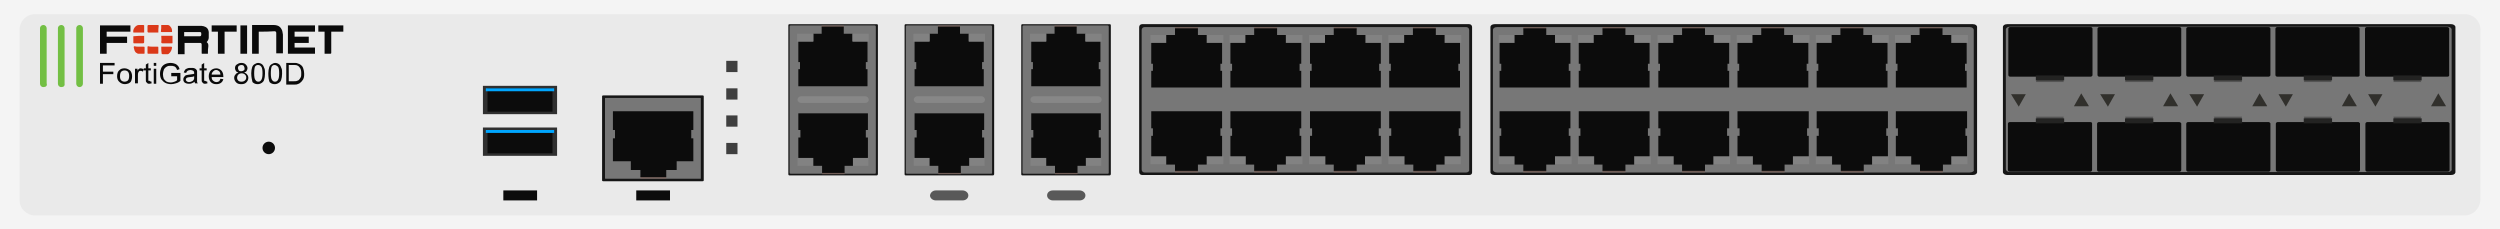 <?xml version="1.0" encoding="utf-8"?>
<!-- Copyright 2022 Virtual Console LLC. All rights reserved. Generator: Adobe Illustrator 26.0.2, SVG Export Plug-In . SVG Version: 6.00 Build 0)  -->
<svg version="1.1" id="FortiGate-800D" xmlns="http://www.w3.org/2000/svg" xmlns:xlink="http://www.w3.org/1999/xlink" x="0px"
	 y="0px" viewBox="0 0 600 55" style="enable-background:new 0 0 600 55;" xml:space="preserve">
<style type="text/css">
	.st0{fill:#F4F4F4;}
	.st1{fill:#EAEAEA;}
	.st2{fill:#161616;}
	.st3{fill:#777777;}
	.st4{fill:#705D57;}
	.st5{fill:#0C0C0C;}
	.st6{fill:#828282;}
	.st7{fill:#878787;}
	.st8{fill:#3F3F3F;}
	.st9{fill:#303030;}
	.st10{fill:#00A6FF;}
	.st11{fill:#545454;}
	.st12{fill:#232322;}
	.st13{fill:#31302C;}
	.st14{fill:#73BF44;}
	.st15{fill:#0A0A0A;}
	.st16{fill:#DB3919;}
	.st17{fill:#595959;}
</style>
<g>
	<rect x="0" y="0" class="st0" width="600" height="55"/>
	<path class="st1" d="M591.5,51.7H8.4c-2,0-3.7-1.6-3.7-3.7V7.1c0-2,1.6-3.7,3.7-3.7h583.2c2,0,3.7,1.6,3.7,3.7V48
		C595.2,50,593.6,51.7,591.5,51.7z"/>
	<g>
		<g>
			<path class="st2" d="M168.6,43.5h-23.8c-0.2,0-0.3-0.1-0.3-0.2V23.1c0-0.1,0.1-0.2,0.3-0.2h23.8c0.2,0,0.3,0.1,0.3,0.2v20.2
				C168.9,43.3,168.9,43.5,168.6,43.5z"/>
			<path class="st3" d="M167.9,42.9h-22.4c-0.2,0-0.3,0-0.3-0.1V23.6c0-0.1,0.1-0.1,0.3-0.1h22.4c0.2,0,0.3,0,0.3,0.1v19.2
				C168.3,42.9,168.1,42.9,167.9,42.9z"/>
			<g>
				<rect x="153.7" y="42.3" class="st4" width="6.2" height="0.6"/>
				<polygon class="st5" points="151.4,38.7 151.4,40.8 153.7,40.8 153.7,42.5 159.9,42.5 159.9,40.8 162.4,40.8 162.4,38.7 
					166.4,38.7 166.4,33.2 165.9,33.2 165.9,31.2 166.4,31.2 166.4,30.5 166.4,30 166.4,29.9 166.4,28.3 166.4,26.7 147.1,26.7 
					147.1,28.3 147.1,30 147.1,30.5 147.1,31.2 147.6,31.2 147.6,33.2 147.1,33.2 147.1,38.7 				"/>
			</g>
		</g>
		<rect x="152.7" y="45.7" class="st5" width="8.1" height="2.4"/>
	</g>
	<g>
		<path class="st2" d="M210.4,42.1h-20.9c-0.2,0-0.3-0.1-0.3-0.3V6.1c0-0.2,0.1-0.3,0.3-0.3h20.9c0.2,0,0.3,0.1,0.3,0.3v35.7
			C210.7,41.9,210.6,42.1,210.4,42.1z"/>
		<path class="st3" d="M209.9,41.7h-20.1c-0.2,0-0.3-0.1-0.3-0.3v-35c0-0.2,0.1-0.3,0.3-0.3h20.1c0.2,0,0.3,0.1,0.3,0.3v35
			C210.2,41.7,210.1,41.7,209.9,41.7z"/>
		<g>
			<g>
				<g>
					<rect x="197.2" y="6.1" class="st4" width="5.3" height="0.6"/>
					<g>
						<polygon class="st5" points="204.6,9.9 204.6,8.1 202.5,8.1 202.5,6.4 197.2,6.4 197.2,8.1 195.2,8.1 195.2,9.9 191.6,9.9 
							191.6,14.9 192,14.9 192,16.6 191.6,16.6 191.6,17.3 191.6,17.8 191.6,17.8 191.6,19.2 191.6,20.7 208.2,20.7 208.2,19.2 
							208.2,17.8 208.2,17.3 208.2,16.6 207.8,16.6 207.8,14.9 208.2,14.9 208.2,9.9 						"/>
						<g>
							<rect x="191.3" y="8.1" class="st6" width="3.9" height="1.9"/>
						</g>
						<g>
							<rect x="204.6" y="8.1" class="st6" width="3.9" height="1.9"/>
						</g>
					</g>
				</g>
				<g>
					<rect x="197.3" y="41.2" class="st4" width="5.4" height="0.6"/>
					<g>
						<g>
							<rect x="204.7" y="37.9" class="st6" width="3.7" height="1.9"/>
						</g>
						<g>
							<rect x="191.4" y="37.9" class="st6" width="3.9" height="1.9"/>
						</g>
						<polygon class="st5" points="195.2,37.9 195.2,39.8 197.3,39.8 197.3,41.5 202.7,41.5 202.7,39.8 204.7,39.8 204.7,37.9 
							208.3,37.9 208.3,33 207.8,33 207.8,31.2 208.3,31.2 208.3,30.6 208.3,30.1 208.3,30 208.3,28.7 208.3,27.2 191.6,27.2 
							191.6,28.7 191.6,30.1 191.6,30.6 191.6,31.2 192.1,31.2 192.1,33 191.6,33 191.6,37.9 						"/>
					</g>
				</g>
			</g>
			<path class="st7" d="M207.7,24.7h-15.5c-0.4,0-0.8-0.4-0.8-0.8l0,0c0-0.4,0.4-0.8,0.8-0.8h15.5c0.4,0,0.8,0.4,0.8,0.8l0,0
				C208.5,24.4,208.1,24.7,207.7,24.7z"/>
		</g>
	</g>
	<g>
		<rect x="174.3" y="14.6" class="st8" width="2.7" height="2.7"/>
		<rect x="174.3" y="21.2" class="st8" width="2.7" height="2.7"/>
		<rect x="174.3" y="27.7" class="st8" width="2.7" height="2.7"/>
		<rect x="174.3" y="34.3" class="st8" width="2.7" height="2.7"/>
	</g>
	<g>
		<rect x="120.8" y="45.7" class="st5" width="8.1" height="2.4"/>
		<g>
			<polygon class="st9" points="115.9,20.6 115.9,21.5 115.9,27.4 133.7,27.4 133.7,21.5 133.7,20.6 			"/>
			<g>
				<rect x="117" y="21.2" class="st5" width="15.6" height="5.6"/>
				<rect x="116.6" y="21.2" class="st10" width="16.4" height="0.7"/>
			</g>
		</g>
		<g>
			<polygon class="st9" points="115.9,30.6 115.9,31.5 115.9,37.4 133.7,37.4 133.7,31.5 133.7,30.6 			"/>
			<g>
				<rect x="117" y="31.2" class="st5" width="15.6" height="5.6"/>
				<rect x="116.6" y="31.2" class="st10" width="16.4" height="0.7"/>
			</g>
		</g>
	</g>
	<g>
		<path class="st2" d="M352.6,42h-78.5c-0.4,0-0.7-0.3-0.7-0.7V6.5c0-0.4,0.3-0.7,0.7-0.7h78.5c0.4,0,0.7,0.3,0.7,0.7v34.9
			C353.3,41.8,353,42,352.6,42z"/>
		<path class="st3" d="M351.9,41.4h-77.2c-0.4,0-0.7-0.3-0.7-0.7V7.2c0-0.4,0.3-0.7,0.7-0.7h77.2c0.4,0,0.7,0.3,0.7,0.7v33.5
			C352.7,41.1,352.3,41.4,351.9,41.4z"/>
		<g>
			<rect x="282" y="6.5" class="st4" width="5.5" height="0.6"/>
			<g>
				<g>
					<rect x="276.1" y="8.4" class="st6" width="3.8" height="1.9"/>
				</g>
				<g>
					<rect x="289.6" y="8.4" class="st6" width="4" height="1.9"/>
				</g>
				<polygon class="st5" points="289.6,10.3 289.6,8.4 287.5,8.4 287.5,6.8 282,6.8 282,8.4 279.9,8.4 279.9,10.3 276.3,10.3 
					276.3,15.3 276.7,15.3 276.7,17 276.3,17 276.3,17.7 276.3,18.1 276.3,18.2 276.3,19.6 276.3,21 293.3,21 293.3,19.6 
					293.3,18.1 293.3,17.7 293.3,17 292.9,17 292.9,15.3 293.3,15.3 293.3,10.3 				"/>
			</g>
		</g>
		<g>
			<rect x="301" y="6.5" class="st4" width="5.5" height="0.6"/>
			<g>
				<g>
					<rect x="295.1" y="8.4" class="st6" width="3.8" height="1.9"/>
				</g>
				<g>
					<rect x="308.6" y="8.4" class="st6" width="4" height="1.9"/>
				</g>
				<polygon class="st5" points="308.6,10.3 308.6,8.4 306.5,8.4 306.5,6.8 301,6.8 301,8.4 298.9,8.4 298.9,10.3 295.3,10.3 
					295.3,15.3 295.7,15.3 295.7,17 295.3,17 295.3,17.7 295.3,18.1 295.3,18.2 295.3,19.6 295.3,21 312.3,21 312.3,19.6 
					312.3,18.1 312.3,17.7 312.3,17 311.9,17 311.9,15.3 312.3,15.3 312.3,10.3 				"/>
			</g>
		</g>
		<g>
			<rect x="320.1" y="6.5" class="st4" width="5.5" height="0.6"/>
			<g>
				<g>
					<rect x="314.2" y="8.4" class="st6" width="3.8" height="1.9"/>
				</g>
				<g>
					<rect x="327.7" y="8.4" class="st6" width="4" height="1.9"/>
				</g>
				<polygon class="st5" points="327.7,10.3 327.7,8.4 325.6,8.4 325.6,6.8 320.1,6.8 320.1,8.4 318,8.4 318,10.3 314.4,10.3 
					314.4,15.3 314.8,15.3 314.8,17 314.4,17 314.4,17.7 314.4,18.1 314.4,18.2 314.4,19.6 314.4,21 331.4,21 331.4,19.6 
					331.4,18.1 331.4,17.7 331.4,17 331,17 331,15.3 331.4,15.3 331.4,10.3 				"/>
			</g>
		</g>
		<g>
			<rect x="339.1" y="6.5" class="st4" width="5.5" height="0.6"/>
			<g>
				<g>
					<rect x="333.2" y="8.4" class="st6" width="3.8" height="1.9"/>
				</g>
				<g>
					<rect x="346.7" y="8.4" class="st6" width="4" height="1.9"/>
				</g>
				<polygon class="st5" points="346.7,10.3 346.7,8.4 344.6,8.4 344.6,6.8 339.1,6.8 339.1,8.4 337,8.4 337,10.3 333.4,10.3 
					333.4,15.3 333.8,15.3 333.8,17 333.4,17 333.4,17.7 333.4,18.1 333.4,18.2 333.4,19.6 333.4,21 350.4,21 350.4,19.6 
					350.4,18.1 350.4,17.7 350.4,17 350,17 350,15.3 350.4,15.3 350.4,10.3 				"/>
			</g>
		</g>
		<g>
			<g>
				<rect x="339.2" y="40.8" class="st4" width="5.5" height="0.6"/>
				<g>
					<g>
						<rect x="333.2" y="37.5" class="st6" width="3.8" height="1.9"/>
					</g>
					<g>
						<rect x="346.6" y="37.5" class="st6" width="4" height="1.9"/>
					</g>
					<polygon class="st5" points="346.7,37.5 346.7,39.5 344.7,39.5 344.7,41 339.2,41 339.2,39.5 337.1,39.5 337.1,37.5 
						333.4,37.5 333.4,32.6 333.9,32.6 333.9,30.8 333.4,30.8 333.4,30.2 333.4,29.7 333.4,29.6 333.4,28.2 333.4,26.7 350.5,26.7 
						350.5,28.2 350.5,29.7 350.5,30.2 350.5,30.8 350.1,30.8 350.1,32.6 350.5,32.6 350.5,37.5 					"/>
				</g>
			</g>
			<g>
				<rect x="320.1" y="40.8" class="st4" width="5.5" height="0.6"/>
				<g>
					<g>
						<rect x="314.2" y="37.5" class="st6" width="3.8" height="1.9"/>
					</g>
					<g>
						<rect x="327.6" y="37.5" class="st6" width="4" height="1.9"/>
					</g>
					<polygon class="st5" points="327.6,37.5 327.6,39.5 325.6,39.5 325.6,41 320.1,41 320.1,39.5 318.1,39.5 318.1,37.5 
						314.4,37.5 314.4,32.6 314.9,32.6 314.9,30.8 314.4,30.8 314.4,30.2 314.4,29.7 314.4,29.6 314.4,28.2 314.4,26.7 331.4,26.7 
						331.4,28.2 331.4,29.7 331.4,30.2 331.4,30.8 330.9,30.8 330.9,32.6 331.4,32.6 331.4,37.5 					"/>
				</g>
			</g>
			<g>
				<rect x="301" y="40.8" class="st4" width="5.5" height="0.6"/>
				<g>
					<g>
						<rect x="295.1" y="37.5" class="st6" width="3.8" height="1.9"/>
					</g>
					<g>
						<rect x="308.6" y="37.5" class="st6" width="4" height="1.9"/>
					</g>
					<polygon class="st5" points="308.6,37.5 308.6,39.5 306.5,39.5 306.5,41 301,41 301,39.5 299,39.5 299,37.5 295.3,37.5 
						295.3,32.6 295.7,32.6 295.7,30.8 295.3,30.8 295.3,30.2 295.3,29.7 295.3,29.6 295.3,28.2 295.3,26.7 312.3,26.7 312.3,28.2 
						312.3,29.7 312.3,30.2 312.3,30.8 311.9,30.8 311.9,32.6 312.3,32.6 312.3,37.5 					"/>
				</g>
			</g>
			<g>
				<rect x="282" y="40.8" class="st4" width="5.5" height="0.6"/>
				<g>
					<g>
						<rect x="276.1" y="37.5" class="st6" width="3.8" height="1.9"/>
					</g>
					<g>
						<rect x="289.6" y="37.5" class="st6" width="4" height="1.9"/>
					</g>
					<polygon class="st5" points="289.6,37.5 289.6,39.5 287.5,39.5 287.5,41 282,41 282,39.5 279.9,39.5 279.9,37.5 276.3,37.5 
						276.3,32.6 276.7,32.6 276.7,30.8 276.3,30.8 276.3,30.2 276.3,29.7 276.3,29.6 276.3,28.2 276.3,26.7 293.3,26.7 293.3,28.2 
						293.3,29.7 293.3,30.2 293.3,30.8 292.9,30.8 292.9,32.6 293.3,32.6 293.3,37.5 					"/>
				</g>
			</g>
		</g>
	</g>
	<g>
		<path class="st2" d="M473.4,42H358.7c-0.6,0-1-0.3-1-0.7V6.5c0-0.4,0.4-0.7,1-0.7h114.8c0.6,0,1,0.3,1,0.7v34.9
			C474.4,41.8,474,42,473.4,42z"/>
		<path class="st3" d="M472.7,41.4H359.3c-0.6,0-1-0.3-1-0.7V7.2c0-0.4,0.4-0.7,1-0.7h113.4c0.6,0,1,0.3,1,0.7v33.5
			C473.9,41.1,473.3,41.4,472.7,41.4z"/>
		<g>
			<g>
				<rect x="365.6" y="6.5" class="st4" width="5.5" height="0.6"/>
				<g>
					<g>
						<rect x="359.7" y="8.4" class="st6" width="3.8" height="1.9"/>
					</g>
					<g>
						<rect x="373.2" y="8.4" class="st6" width="4" height="1.9"/>
					</g>
					<polygon class="st5" points="373.2,10.3 373.2,8.4 371.1,8.4 371.1,6.8 365.6,6.8 365.6,8.4 363.5,8.4 363.5,10.3 359.9,10.3 
						359.9,15.3 360.3,15.3 360.3,17 359.9,17 359.9,17.7 359.9,18.1 359.9,18.2 359.9,19.6 359.9,21 376.9,21 376.9,19.6 
						376.9,18.1 376.9,17.7 376.9,17 376.5,17 376.5,15.3 376.9,15.3 376.9,10.3 					"/>
				</g>
			</g>
			<g>
				<rect x="384.6" y="6.5" class="st4" width="5.5" height="0.6"/>
				<g>
					<g>
						<rect x="378.7" y="8.4" class="st6" width="3.8" height="1.9"/>
					</g>
					<g>
						<rect x="392.2" y="8.4" class="st6" width="4" height="1.9"/>
					</g>
					<polygon class="st5" points="392.2,10.3 392.2,8.4 390.1,8.4 390.1,6.8 384.6,6.8 384.6,8.4 382.5,8.4 382.5,10.3 378.9,10.3 
						378.9,15.3 379.3,15.3 379.3,17 378.9,17 378.9,17.7 378.9,18.1 378.9,18.2 378.9,19.6 378.9,21 395.9,21 395.9,19.6 
						395.9,18.1 395.9,17.7 395.9,17 395.5,17 395.5,15.3 395.9,15.3 395.9,10.3 					"/>
				</g>
			</g>
			<g>
				<rect x="403.7" y="6.5" class="st4" width="5.5" height="0.6"/>
				<g>
					<g>
						<rect x="397.8" y="8.4" class="st6" width="3.8" height="1.9"/>
					</g>
					<g>
						<rect x="411.3" y="8.4" class="st6" width="4" height="1.9"/>
					</g>
					<polygon class="st5" points="411.3,10.3 411.3,8.4 409.2,8.4 409.2,6.8 403.7,6.8 403.7,8.4 401.6,8.4 401.6,10.3 398,10.3 
						398,15.3 398.4,15.3 398.4,17 398,17 398,17.7 398,18.1 398,18.2 398,19.6 398,21 415,21 415,19.6 415,18.1 415,17.7 415,17 
						414.6,17 414.6,15.3 415,15.3 415,10.3 					"/>
				</g>
			</g>
			<g>
				<rect x="422.7" y="6.5" class="st4" width="5.5" height="0.6"/>
				<g>
					<g>
						<rect x="416.8" y="8.4" class="st6" width="3.8" height="1.9"/>
					</g>
					<g>
						<rect x="430.3" y="8.4" class="st6" width="4" height="1.9"/>
					</g>
					<polygon class="st5" points="430.3,10.3 430.3,8.4 428.2,8.4 428.2,6.8 422.7,6.8 422.7,8.4 420.6,8.4 420.6,10.3 417,10.3 
						417,15.3 417.4,15.3 417.4,17 417,17 417,17.7 417,18.1 417,18.2 417,19.6 417,21 434,21 434,19.6 434,18.1 434,17.7 434,17 
						433.6,17 433.6,15.3 434,15.3 434,10.3 					"/>
				</g>
			</g>
			<g>
				<rect x="422.8" y="40.8" class="st4" width="5.5" height="0.6"/>
				<g>
					<g>
						<rect x="416.8" y="37.5" class="st6" width="3.8" height="1.9"/>
					</g>
					<g>
						<rect x="430.2" y="37.5" class="st6" width="4" height="1.9"/>
					</g>
					<polygon class="st5" points="430.3,37.5 430.3,39.5 428.3,39.5 428.3,41 422.8,41 422.8,39.5 420.7,39.5 420.7,37.5 417,37.5 
						417,32.6 417.5,32.6 417.5,30.8 417,30.8 417,30.2 417,29.7 417,29.6 417,28.2 417,26.7 434.1,26.7 434.1,28.2 434.1,29.7 
						434.1,30.2 434.1,30.8 433.7,30.8 433.7,32.6 434.1,32.6 434.1,37.5 					"/>
				</g>
			</g>
			<g>
				<rect x="441.7" y="6.5" class="st4" width="5.5" height="0.6"/>
				<g>
					<g>
						<rect x="435.8" y="8.4" class="st6" width="3.8" height="1.9"/>
					</g>
					<g>
						<rect x="449.3" y="8.4" class="st6" width="4" height="1.9"/>
					</g>
					<polygon class="st5" points="449.3,10.3 449.3,8.4 447.2,8.4 447.2,6.8 441.7,6.8 441.7,8.4 439.6,8.4 439.6,10.3 436,10.3 
						436,15.3 436.4,15.3 436.4,17 436,17 436,17.7 436,18.1 436,18.2 436,19.6 436,21 453,21 453,19.6 453,18.1 453,17.7 453,17 
						452.6,17 452.6,15.3 453,15.3 453,10.3 					"/>
				</g>
			</g>
			<g>
				<rect x="441.8" y="40.8" class="st4" width="5.5" height="0.6"/>
				<g>
					<g>
						<rect x="435.8" y="37.5" class="st6" width="3.8" height="1.9"/>
					</g>
					<g>
						<rect x="449.2" y="37.5" class="st6" width="4" height="1.9"/>
					</g>
					<polygon class="st5" points="449.3,37.5 449.3,39.5 447.3,39.5 447.3,41 441.8,41 441.8,39.5 439.7,39.5 439.7,37.5 436,37.5 
						436,32.6 436.5,32.6 436.5,30.8 436,30.8 436,30.2 436,29.7 436,29.6 436,28.2 436,26.7 453.1,26.7 453.1,28.2 453.1,29.7 
						453.1,30.2 453.1,30.8 452.7,30.8 452.7,32.6 453.1,32.6 453.1,37.5 					"/>
				</g>
			</g>
			<g>
				<rect x="460.7" y="6.5" class="st4" width="5.5" height="0.6"/>
				<g>
					<g>
						<rect x="454.8" y="8.4" class="st6" width="3.8" height="1.9"/>
					</g>
					<g>
						<rect x="468.3" y="8.4" class="st6" width="4" height="1.9"/>
					</g>
					<polygon class="st5" points="468.3,10.3 468.3,8.4 466.2,8.4 466.2,6.8 460.7,6.8 460.7,8.4 458.6,8.4 458.6,10.3 455,10.3 
						455,15.3 455.4,15.3 455.4,17 455,17 455,17.7 455,18.1 455,18.2 455,19.6 455,21 472,21 472,19.6 472,18.1 472,17.7 472,17 
						471.6,17 471.6,15.3 472,15.3 472,10.3 					"/>
				</g>
			</g>
			<g>
				<rect x="460.8" y="40.8" class="st4" width="5.5" height="0.6"/>
				<g>
					<g>
						<rect x="454.8" y="37.5" class="st6" width="3.8" height="1.9"/>
					</g>
					<g>
						<rect x="468.2" y="37.5" class="st6" width="4" height="1.9"/>
					</g>
					<polygon class="st5" points="468.3,37.5 468.3,39.5 466.3,39.5 466.3,41 460.8,41 460.8,39.5 458.7,39.5 458.7,37.5 455,37.5 
						455,32.6 455.5,32.6 455.5,30.8 455,30.8 455,30.2 455,29.7 455,29.6 455,28.2 455,26.7 472.1,26.7 472.1,28.2 472.1,29.7 
						472.1,30.2 472.1,30.8 471.7,30.8 471.7,32.6 472.1,32.6 472.1,37.5 					"/>
				</g>
			</g>
			<g>
				<rect x="403.7" y="40.8" class="st4" width="5.5" height="0.6"/>
				<g>
					<g>
						<rect x="397.8" y="37.5" class="st6" width="3.8" height="1.9"/>
					</g>
					<g>
						<rect x="411.2" y="37.5" class="st6" width="4" height="1.9"/>
					</g>
					<polygon class="st5" points="411.2,37.5 411.2,39.5 409.2,39.5 409.2,41 403.7,41 403.7,39.5 401.7,39.5 401.7,37.5 398,37.5 
						398,32.6 398.5,32.6 398.5,30.8 398,30.8 398,30.2 398,29.7 398,29.6 398,28.2 398,26.7 415,26.7 415,28.2 415,29.7 415,30.2 
						415,30.8 414.5,30.8 414.5,32.6 415,32.6 415,37.5 					"/>
				</g>
			</g>
			<g>
				<rect x="384.6" y="40.8" class="st4" width="5.5" height="0.6"/>
				<g>
					<g>
						<rect x="378.7" y="37.5" class="st6" width="3.8" height="1.9"/>
					</g>
					<g>
						<rect x="392.2" y="37.5" class="st6" width="4" height="1.9"/>
					</g>
					<polygon class="st5" points="392.2,37.5 392.2,39.5 390.1,39.5 390.1,41 384.6,41 384.6,39.5 382.6,39.5 382.6,37.5 
						378.9,37.5 378.9,32.6 379.3,32.6 379.3,30.8 378.9,30.8 378.9,30.2 378.9,29.7 378.9,29.6 378.9,28.2 378.9,26.7 395.9,26.7 
						395.9,28.2 395.9,29.7 395.9,30.2 395.9,30.8 395.5,30.8 395.5,32.6 395.9,32.6 395.9,37.5 					"/>
				</g>
			</g>
			<g>
				<rect x="365.6" y="40.8" class="st4" width="5.5" height="0.6"/>
				<g>
					<g>
						<rect x="359.7" y="37.5" class="st6" width="3.8" height="1.9"/>
					</g>
					<g>
						<rect x="373.2" y="37.5" class="st6" width="4" height="1.9"/>
					</g>
					<polygon class="st5" points="373.2,37.5 373.2,39.5 371.1,39.5 371.1,41 365.6,41 365.6,39.5 363.5,39.5 363.5,37.5 
						359.9,37.5 359.9,32.6 360.3,32.6 360.3,30.8 359.9,30.8 359.9,30.2 359.9,29.7 359.9,29.6 359.9,28.2 359.9,26.7 376.9,26.7 
						376.9,28.2 376.9,29.7 376.9,30.2 376.9,30.8 376.5,30.8 376.5,32.6 376.9,32.6 376.9,37.5 					"/>
				</g>
			</g>
		</g>
	</g>
	<g>
		<g>
			<path class="st2" d="M588.2,42H481.7c-0.5,0-1-0.3-1-0.7V6.5c0-0.4,0.4-0.7,1-0.7h106.6c0.5,0,1,0.3,1,0.7v34.9
				C589.2,41.8,588.8,42,588.2,42z"/>
			<path class="st3" d="M587.4,41.3h-105c-0.5,0-1-0.3-1-0.7V7.1c0-0.4,0.4-0.7,1-0.7h105c0.5,0,1,0.3,1,0.7v33.5
				C588.5,41,588,41.3,587.4,41.3z"/>
		</g>
		<g>
			<g>
				<g>
					<g>
						<polygon class="st11" points="489.4,17.9 494.8,17.9 495.3,19.7 488.6,19.7 						"/>
						<path class="st5" d="M501.8,18.4h-19.4c-0.2,0-0.4-0.2-0.4-0.4V6.9c0-0.2,0.2-0.4,0.4-0.4h19.4c0.2,0,0.4,0.2,0.4,0.4v11.2
							C502.1,18.2,502,18.4,501.8,18.4z"/>
						<rect x="488.6" y="18.1" class="st12" width="6.8" height="1.2"/>
					</g>
					<g>
						<polygon class="st11" points="488.6,28 495.3,28 494.8,29.7 489.4,29.7 						"/>
						<path class="st5" d="M502.1,29.6v11.2c0,0.2-0.2,0.4-0.4,0.4h-19.4c-0.2,0-0.4-0.2-0.4-0.4V29.7c0-0.2,0.2-0.4,0.4-0.4h19.4
							C502,29.3,502.1,29.5,502.1,29.6z"/>
						<rect x="488.6" y="28.4" class="st12" width="6.8" height="1.2"/>
					</g>
				</g>
				<path class="st13" d="M484.5,25.6l1.7-3l0,0h-3.5c0,0-0.1,0,0,0.1L484.5,25.6C484.4,25.7,484.5,25.7,484.5,25.6z"/>
				<path class="st13" d="M499.5,22.4l-1.7,3c-0.1,0.1,0,0.1,0,0.1h3.5v-0.1L499.5,22.4L499.5,22.4z"/>
			</g>
			<g>
				<g>
					<g>
						<polygon class="st11" points="510.8,17.9 516.1,17.9 516.8,19.7 510,19.7 						"/>
						<path class="st5" d="M523.1,18.4h-19.3c-0.2,0-0.4-0.2-0.4-0.4V6.9c0-0.2,0.2-0.4,0.4-0.4h19.3c0.2,0,0.4,0.2,0.4,0.4v11.2
							C523.4,18.2,523.3,18.4,523.1,18.4z"/>
						<rect x="510" y="18.1" class="st12" width="6.8" height="1.2"/>
					</g>
					<g>
						<polygon class="st11" points="510,28 516.8,28 516.1,29.7 510.8,29.7 						"/>
						<path class="st5" d="M523.5,29.6v11.2c0,0.2-0.2,0.4-0.4,0.4h-19.4c-0.2,0-0.4-0.2-0.4-0.4V29.7c0-0.2,0.2-0.4,0.4-0.4h19.3
							C523.3,29.3,523.4,29.5,523.5,29.6z"/>
						<rect x="510" y="28.4" class="st12" width="6.8" height="1.2"/>
					</g>
				</g>
				<path class="st13" d="M505.9,25.6l1.7-3l0,0h-3.5c0,0-0.1,0,0,0.1L505.9,25.6C505.7,25.7,505.9,25.7,505.9,25.6z"/>
				<path class="st13" d="M520.9,22.4l-1.7,3c-0.1,0.1,0,0.1,0,0.1h3.5v-0.1L520.9,22.4L520.9,22.4z"/>
			</g>
			<g>
				<g>
					<g>
						<polygon class="st11" points="532.2,17.9 537.5,17.9 538.1,19.7 531.3,19.7 						"/>
						<path class="st5" d="M544.5,18.4h-19.4c-0.2,0-0.4-0.2-0.4-0.4V6.9c0-0.2,0.2-0.4,0.4-0.4h19.4c0.2,0,0.4,0.2,0.4,0.4v11.2
							C544.8,18.2,544.7,18.4,544.5,18.4z"/>
						<rect x="531.3" y="18.1" class="st12" width="6.8" height="1.2"/>
					</g>
					<g>
						<polygon class="st11" points="531.3,28 538.1,28 537.5,29.7 532.2,29.7 						"/>
						<path class="st5" d="M544.9,29.6v11.2c0,0.2-0.2,0.4-0.4,0.4h-19.4c-0.2,0-0.4-0.2-0.4-0.4V29.7c0-0.2,0.2-0.4,0.4-0.4h19.4
							C544.7,29.3,544.8,29.5,544.9,29.6z"/>
						<rect x="531.3" y="28.4" class="st12" width="6.8" height="1.2"/>
					</g>
				</g>
				<path class="st13" d="M527.3,25.6l1.7-3l0,0h-3.5c0,0-0.1,0,0,0.1L527.3,25.6C527.2,25.7,527.3,25.7,527.3,25.6z"/>
				<path class="st13" d="M542.3,22.4l-1.7,3c-0.1,0.1,0,0.1,0,0.1h3.5v-0.1L542.3,22.4L542.3,22.4z"/>
			</g>
			<g>
				<g>
					<g>
						<polygon class="st11" points="553.6,17.9 558.8,17.9 559.6,19.7 552.9,19.7 						"/>
						<path class="st5" d="M565.9,18.4h-19.4c-0.2,0-0.4-0.2-0.4-0.4V6.9c0-0.2,0.2-0.4,0.4-0.4h19.4c0.2,0,0.4,0.2,0.4,0.4v11.2
							C566.3,18.2,566.2,18.4,565.9,18.4z"/>
						<rect x="552.9" y="18.1" class="st12" width="6.8" height="1.2"/>
					</g>
					<g>
						<polygon class="st11" points="552.9,28 559.6,28 558.8,29.7 553.6,29.7 						"/>
						<path class="st5" d="M566.4,29.6v11.2c0,0.2-0.2,0.4-0.4,0.4h-19.4c-0.2,0-0.4-0.2-0.4-0.4V29.7c0-0.2,0.2-0.4,0.4-0.4H566
							C566.2,29.3,566.3,29.5,566.4,29.6z"/>
						<rect x="552.9" y="28.4" class="st12" width="6.8" height="1.2"/>
					</g>
				</g>
				<path class="st13" d="M548.6,25.6l1.7-3l0,0h-3.4c0,0-0.1,0,0,0.1L548.6,25.6C548.5,25.7,548.6,25.7,548.6,25.6z"/>
				<path class="st13" d="M563.8,22.4l-1.7,3c-0.1,0.1,0,0.1,0,0.1h3.5v-0.1L563.8,22.4L563.8,22.4z"/>
			</g>
			<g>
				<g>
					<g>
						<polygon class="st11" points="575.1,17.9 580.3,17.9 581.1,19.7 574.4,19.7 						"/>
						<path class="st5" d="M587.4,18.4H568c-0.2,0-0.4-0.2-0.4-0.4V6.9c0-0.2,0.2-0.4,0.4-0.4h19.4c0.2,0,0.4,0.2,0.4,0.4v11.2
							C587.8,18.2,587.7,18.4,587.4,18.4z"/>
						<rect x="574.4" y="18.1" class="st12" width="6.8" height="1.2"/>
					</g>
					<g>
						<polygon class="st11" points="574.4,28 581.1,28 580.3,29.7 575.1,29.7 						"/>
						<path class="st5" d="M587.9,29.6v11.2c0,0.2-0.2,0.4-0.4,0.4h-19.4c-0.2,0-0.4-0.2-0.4-0.4V29.7c0-0.2,0.2-0.4,0.4-0.4h19.4
							C587.7,29.3,587.8,29.5,587.9,29.6z"/>
						<rect x="574.4" y="28.4" class="st12" width="6.8" height="1.2"/>
					</g>
				</g>
				<path class="st13" d="M570.1,25.6l1.7-3l0,0h-3.4c0,0-0.1,0,0,0.1L570.1,25.6C570,25.7,570.1,25.7,570.1,25.6z"/>
				<path class="st13" d="M585.2,22.4l-1.7,3c-0.1,0.1,0,0.1,0,0.1h3.5v-0.1L585.2,22.4L585.2,22.4z"/>
			</g>
		</g>
	</g>
	<g>
		<g>
			<path class="st14" d="M10.4,20.9L10.4,20.9c-0.5,0-0.8-0.4-0.8-0.8V6.8C9.6,6.3,10,6,10.4,6l0,0c0.5,0,0.8,0.4,0.8,0.8V20
				C11.4,20.6,11,20.9,10.4,20.9z"/>
			<path class="st14" d="M14.7,20.9L14.7,20.9c-0.5,0-0.8-0.4-0.8-0.8V6.8c0-0.5,0.4-0.8,0.8-0.8l0,0c0.5,0,0.8,0.4,0.8,0.8V20
				C15.6,20.6,15.3,20.9,14.7,20.9z"/>
			<path class="st14" d="M19.1,20.9L19.1,20.9c-0.5,0-0.8-0.4-0.8-0.8V6.8c0-0.5,0.4-0.8,0.8-0.8l0,0c0.5,0,0.8,0.4,0.8,0.8V20
				C19.9,20.6,19.5,20.9,19.1,20.9z"/>
		</g>
	</g>
	<g>
		<path class="st15" d="M49.9,12.9c-0.5,0-1,0-1.4,0c-0.1,0-0.1-0.1-0.1-0.2c0-0.7,0-1.4,0-2c0-0.2-0.1-0.4-0.3-0.4
			c-1.3,0-2.5,0-3.8,0c0,0.9,0,1.8,0,2.7c-0.6,0-1.1,0-1.6,0c0-2.3,0-4.5,0-6.8c0.1,0,0.2,0,0.3,0c1.6,0,3.3,0,4.9,0
			c0.3,0,0.7,0,1,0.1c0.7,0.2,1.1,0.6,1.2,1.4c0,0.4,0,0.8,0,1.3c0,0.4-0.2,0.8-0.5,1.1c0.4,0.3,0.4,0.6,0.4,1
			C49.9,11.6,49.9,12.2,49.9,12.9z M44.2,8.7c1.3,0,2.6,0,3.8,0c0.2,0,0.3-0.2,0.3-0.3s0-0.3,0-0.4c0-0.2-0.1-0.3-0.3-0.3
			c-0.1,0-0.2,0-0.3,0c-1.1,0-2.2,0-3.3,0c-0.1,0-0.1,0-0.2,0C44.2,8,44.2,8.4,44.2,8.7z"/>
		<path class="st15" d="M70.7,11.4c1.6,0,3.3,0,4.9,0c0,0.5,0,1,0,1.5c-2.2,0-4.3,0-6.5,0c0-2.3,0-4.5,0-6.8c2.2,0,4.3,0,6.5,0
			c0,0.5,0,1,0,1.5c-1.6,0-3.2,0-4.9,0c0,0.4,0,0.8,0,1.2c1.1,0,2.2,0,3.4,0c0,0.5,0,1,0,1.5c-1.1,0-2.2,0-3.4,0
			C70.7,10.6,70.7,11,70.7,11.4z"/>
		<path class="st15" d="M62.1,7.6c0,1.8,0,3.6,0,5.3c-0.5,0-1.1,0-1.6,0c0-2.3,0-4.6,0-6.9c0.3,0,0.7,0,1,0c1.4,0,2.8,0,4.2,0
			c0.7,0,1.4,0.2,1.8,0.9c0.3,0.4,0.3,0.9,0.4,1.4c0,1.4,0,2.9,0,4.3c0,0.1,0,0.1,0,0.2c-0.5,0-1.1,0-1.6,0c0-0.1,0-0.2,0-0.3
			c0-1.4,0-2.8,0-4.2c0-0.1,0-0.3,0-0.4c0-0.3-0.2-0.4-0.4-0.4C64.6,7.6,63.4,7.6,62.1,7.6z"/>
		<path class="st15" d="M25.6,12.9c-0.6,0-1.1,0-1.6,0c0-2.3,0-4.6,0-6.8c2.4,0,4.8,0,7.3,0c0,0.5,0,1,0,1.5c-1.9,0-3.8,0-5.7,0
			c0,0.4,0,0.8,0,1.2c1.6,0,3.2,0,4.9,0c0,0.5,0,1,0,1.5c-1.6,0-3.2,0-4.9,0C25.6,11.1,25.6,12,25.6,12.9z"/>
		<path class="st15" d="M50.8,7.6c0-0.5,0-1,0-1.5c2,0,4,0,6,0c0,0.5,0,1,0,1.5c-1,0-1.9,0-2.9,0c0,1.8,0,3.6,0,5.3
			c-0.6,0-1.1,0-1.6,0c0-1.8,0-3.5,0-5.3C51.8,7.6,51.3,7.6,50.8,7.6z"/>
		<path class="st15" d="M76.4,6.1c2,0,4,0,6,0c0,0.5,0,1,0,1.5c-1,0-1.9,0-2.9,0c0,0.1,0,0.2,0,0.3c0,1.6,0,3.1,0,4.7
			c0,0.2,0,0.3-0.3,0.3c-0.4,0-0.9,0-1.3,0c0-1.8,0-3.6,0-5.3c-0.5,0-1,0-1.5,0C76.4,7.1,76.4,6.6,76.4,6.1z"/>
		<path class="st15" d="M57.7,6.1c0.5,0,1.1,0,1.6,0c0,2.3,0,4.6,0,6.8c-0.5,0-1.1,0-1.6,0C57.7,10.6,57.7,8.4,57.7,6.1z"/>
		<g>
			<g>
				<path class="st16" d="M34.6,8.6c0,0.4,0,0.8,0,1.2c0,0.6,0,0.6-0.5,0.6c-0.6,0-1.3,0-1.9,0c-0.2,0-0.2-0.1-0.2-0.2
					c0-0.5,0-1,0-1.5C32.9,8.6,33.7,8.6,34.6,8.6z"/>
				<path class="st16" d="M38.7,8.6c0.9,0,1.8,0,2.7,0c0,0.4,0,0.8,0,1.3c0,0.6,0.1,0.5-0.5,0.5s-1.3,0-1.9,0
					c-0.2,0-0.3-0.1-0.3-0.3C38.8,9.6,38.7,9.1,38.7,8.6z"/>
				<path class="st16" d="M38,7.8c-0.8,0-1.6,0-2.4,0c-0.1,0-0.2-0.1-0.2-0.2c0-0.5,0-1,0-1.4c0-0.1,0.1-0.2,0.2-0.2
					c0.8,0,1.5,0,2.3,0c0.1,0,0.2,0.1,0.2,0.1C38,6.7,38,7.2,38,7.8z"/>
				<path class="st16" d="M36.7,11.2c0.4,0,0.7,0,1.1,0c0.2,0,0.2,0,0.2,0.2c0,0.4,0,0.9,0,1.3c0,0.2,0,0.2-0.2,0.2
					c-0.7,0-1.5,0-2.2,0c-0.1,0-0.2,0-0.2-0.2c0-0.5,0-0.9,0-1.4c0-0.2,0.1-0.2,0.2-0.2C35.9,11.2,36.3,11.2,36.7,11.2z"/>
				<path class="st16" d="M33.3,11.2c0.4,0,0.7,0,1.1,0c0.2,0,0.3,0,0.3,0.2c0,0.4,0,0.9,0,1.3c0,0.2,0,0.2-0.2,0.2
					c-0.4,0-0.9,0-1.3,0c-0.2,0-0.4-0.2-0.6-0.3c-0.3-0.3-0.4-0.7-0.5-1.2c0-0.2,0-0.3,0.2-0.3C32.6,11.2,32.9,11.2,33.3,11.2z"/>
				<path class="st16" d="M34.6,7.8c-0.9,0-1.8,0-2.6,0C31.8,7,32.6,6,33.3,6c0.4,0,0.7,0,1.1,0c0.1,0,0.2,0.1,0.2,0.1
					C34.6,6.7,34.6,7.2,34.6,7.8z"/>
				<path class="st16" d="M38.7,11.2c0.4,0,0.8,0,1.2,0s0.8,0,1.2,0c0.1,0,0.2,0.1,0.2,0.2c-0.1,0.6-0.3,1.1-0.8,1.5
					c0,0-0.1,0.1-0.2,0.1c-0.4,0-0.9,0-1.3,0c-0.1,0-0.2-0.1-0.2-0.1C38.7,12.3,38.7,11.8,38.7,11.2z"/>
				<path class="st16" d="M38.7,6c0.5,0,1.1,0,1.6,0c0.2,0,0.5,0.2,0.6,0.4c0.3,0.3,0.4,0.7,0.4,1.1c0,0.2,0,0.2-0.2,0.2
					c-0.8,0-1.5,0-2.3,0c-0.1,0-0.2-0.1-0.2-0.1C38.7,7.1,38.7,6.6,38.7,6z"/>
			</g>
		</g>
	</g>
	<g>
		<g>
			<path class="st2" d="M238.3,42.1h-20.9c-0.2,0-0.3-0.1-0.3-0.3V6.1c0-0.2,0.1-0.3,0.3-0.3h20.9c0.2,0,0.3,0.1,0.3,0.3v35.7
				C238.6,41.9,238.5,42.1,238.3,42.1z"/>
			<path class="st3" d="M237.8,41.7h-20.1c-0.2,0-0.3-0.1-0.3-0.3v-35c0-0.2,0.1-0.3,0.3-0.3h20.1c0.2,0,0.3,0.1,0.3,0.3v35
				C238.1,41.7,238,41.7,237.8,41.7z"/>
			<g>
				<g>
					<g>
						<rect x="225.1" y="6.1" class="st4" width="5.3" height="0.6"/>
						<g>
							<polygon class="st5" points="232.5,9.9 232.5,8.1 230.4,8.1 230.4,6.4 225.1,6.4 225.1,8.1 223.1,8.1 223.1,9.9 219.5,9.9 
								219.5,14.9 219.9,14.9 219.9,16.6 219.5,16.6 219.5,17.3 219.5,17.8 219.5,17.8 219.5,19.2 219.5,20.7 236.1,20.7 
								236.1,19.2 236.1,17.8 236.1,17.3 236.1,16.6 235.7,16.6 235.7,14.9 236.1,14.9 236.1,9.9 							"/>
							<g>
								<rect x="219.2" y="8.1" class="st6" width="3.9" height="1.9"/>
							</g>
							<g>
								<rect x="232.5" y="8.1" class="st6" width="3.9" height="1.9"/>
							</g>
						</g>
					</g>
					<g>
						<rect x="225.2" y="41.2" class="st4" width="5.4" height="0.6"/>
						<g>
							<g>
								<rect x="232.6" y="37.9" class="st6" width="3.7" height="1.9"/>
							</g>
							<g>
								<rect x="219.3" y="37.9" class="st6" width="3.9" height="1.9"/>
							</g>
							<polygon class="st5" points="223.1,37.9 223.1,39.8 225.2,39.8 225.2,41.5 230.6,41.5 230.6,39.8 232.6,39.8 232.6,37.9 
								236.2,37.9 236.2,33 235.7,33 235.7,31.2 236.2,31.2 236.2,30.6 236.2,30.1 236.2,30 236.2,28.7 236.2,27.2 219.5,27.2 
								219.5,28.7 219.5,30.1 219.5,30.6 219.5,31.2 220,31.2 220,33 219.5,33 219.5,37.9 							"/>
						</g>
					</g>
				</g>
				<path class="st7" d="M235.6,24.7h-15.5c-0.4,0-0.8-0.4-0.8-0.8l0,0c0-0.4,0.4-0.8,0.8-0.8h15.5c0.4,0,0.8,0.4,0.8,0.8l0,0
					C236.4,24.4,236,24.7,235.6,24.7z"/>
			</g>
		</g>
		<path class="st17" d="M224.6,45.7h6.4c0.7,0,1.4,0.5,1.4,1.2v0c0,0.7-0.6,1.2-1.4,1.2h-6.4c-0.7,0-1.4-0.5-1.4-1.2v0
			C223.3,46.2,223.9,45.7,224.6,45.7z"/>
	</g>
	<g>
		<g>
			<path class="st2" d="M266.3,42.1h-20.9c-0.2,0-0.3-0.1-0.3-0.3V6.1c0-0.2,0.1-0.3,0.3-0.3h20.9c0.2,0,0.3,0.1,0.3,0.3v35.7
				C266.6,41.9,266.5,42.1,266.3,42.1z"/>
			<path class="st3" d="M265.8,41.7h-20.1c-0.2,0-0.3-0.1-0.3-0.3v-35c0-0.2,0.1-0.3,0.3-0.3h20.1c0.2,0,0.3,0.1,0.3,0.3v35
				C266.1,41.7,266,41.7,265.8,41.7z"/>
			<g>
				<g>
					<g>
						<rect x="253.1" y="6.1" class="st4" width="5.3" height="0.6"/>
						<g>
							<polygon class="st5" points="260.5,9.9 260.5,8.1 258.4,8.1 258.4,6.4 253.1,6.4 253.1,8.1 251.1,8.1 251.1,9.9 247.5,9.9 
								247.5,14.9 247.9,14.9 247.9,16.6 247.5,16.6 247.5,17.3 247.5,17.8 247.5,17.8 247.5,19.2 247.5,20.7 264.1,20.7 
								264.1,19.2 264.1,17.8 264.1,17.3 264.1,16.6 263.7,16.6 263.7,14.9 264.1,14.9 264.1,9.9 							"/>
							<g>
								<rect x="247.2" y="8.1" class="st6" width="3.9" height="1.9"/>
							</g>
							<g>
								<rect x="260.5" y="8.1" class="st6" width="3.9" height="1.9"/>
							</g>
						</g>
					</g>
					<g>
						<rect x="253.2" y="41.2" class="st4" width="5.4" height="0.6"/>
						<g>
							<g>
								<rect x="260.6" y="37.9" class="st6" width="3.7" height="1.9"/>
							</g>
							<g>
								<rect x="247.3" y="37.9" class="st6" width="3.9" height="1.9"/>
							</g>
							<polygon class="st5" points="251.1,37.9 251.1,39.8 253.2,39.8 253.2,41.5 258.6,41.5 258.6,39.8 260.6,39.8 260.6,37.9 
								264.2,37.9 264.2,33 263.7,33 263.7,31.2 264.2,31.2 264.2,30.6 264.2,30.1 264.2,30 264.2,28.7 264.2,27.2 247.5,27.2 
								247.5,28.7 247.5,30.1 247.5,30.6 247.5,31.2 248,31.2 248,33 247.5,33 247.5,37.9 							"/>
						</g>
					</g>
				</g>
				<path class="st7" d="M263.6,24.7h-15.5c-0.4,0-0.8-0.4-0.8-0.8l0,0c0-0.4,0.4-0.8,0.8-0.8h15.5c0.4,0,0.8,0.4,0.8,0.8l0,0
					C264.4,24.4,264,24.7,263.6,24.7z"/>
			</g>
		</g>
		<path class="st17" d="M252.7,45.7h6.4c0.7,0,1.4,0.5,1.4,1.2v0c0,0.7-0.6,1.2-1.4,1.2h-6.4c-0.7,0-1.4-0.5-1.4-1.2v0
			C251.3,46.2,251.9,45.7,252.7,45.7z"/>
	</g>
	<g>
		<path class="st15" d="M24,20.1v-5h3.5v0.6h-2.8v1.5h2.5v0.6h-2.5v2.3H24z"/>
		<path class="st15" d="M28.1,18.3c0-0.7,0.2-1.2,0.6-1.5c0.3-0.3,0.7-0.4,1.2-0.4c0.5,0,0.9,0.2,1.3,0.5c0.3,0.3,0.5,0.8,0.5,1.4
			c0,0.5-0.1,0.8-0.2,1.1c-0.1,0.3-0.4,0.5-0.6,0.6c-0.3,0.1-0.6,0.2-0.9,0.2c-0.5,0-1-0.2-1.3-0.5C28.3,19.4,28.1,18.9,28.1,18.3z
			 M28.8,18.3c0,0.5,0.1,0.8,0.3,1s0.5,0.3,0.8,0.3c0.3,0,0.6-0.1,0.8-0.3c0.2-0.2,0.3-0.6,0.3-1.1c0-0.4-0.1-0.8-0.3-1
			c-0.2-0.2-0.5-0.3-0.8-0.3c-0.3,0-0.6,0.1-0.8,0.3S28.8,17.8,28.8,18.3z"/>
		<path class="st15" d="M32.4,20.1v-3.6H33V17c0.1-0.3,0.3-0.4,0.4-0.5c0.1-0.1,0.3-0.1,0.4-0.1c0.2,0,0.4,0.1,0.7,0.2l-0.2,0.6
			C34.1,17.1,34,17,33.8,17c-0.1,0-0.3,0-0.4,0.1c-0.1,0.1-0.2,0.2-0.2,0.3c-0.1,0.2-0.1,0.5-0.1,0.7v1.9H32.4z"/>
		<path class="st15" d="M36.3,19.5l0.1,0.5c-0.2,0-0.3,0.1-0.5,0.1c-0.2,0-0.4,0-0.5-0.1c-0.1-0.1-0.2-0.2-0.3-0.3
			C35,19.6,35,19.4,35,19v-2.1h-0.5v-0.5H35v-0.9l0.6-0.4v1.3h0.6v0.5h-0.6v2.1c0,0.2,0,0.3,0,0.3c0,0.1,0.1,0.1,0.1,0.1
			c0.1,0,0.1,0,0.2,0C36.1,19.6,36.2,19.6,36.3,19.5z"/>
		<path class="st15" d="M36.9,15.8v-0.7h0.6v0.7H36.9z M36.9,20.1v-3.6h0.6v3.6H36.9z"/>
		<path class="st15" d="M41.1,18.1v-0.6l2.2,0v1.9c-0.3,0.3-0.7,0.5-1.1,0.6c-0.4,0.1-0.7,0.2-1.1,0.2c-0.5,0-1-0.1-1.4-0.3
			c-0.4-0.2-0.7-0.5-1-0.9c-0.2-0.4-0.3-0.8-0.3-1.3c0-0.5,0.1-0.9,0.3-1.4c0.2-0.4,0.5-0.7,0.9-0.9c0.4-0.2,0.9-0.3,1.4-0.3
			c0.4,0,0.7,0.1,1,0.2c0.3,0.1,0.5,0.3,0.7,0.5c0.2,0.2,0.3,0.5,0.4,0.8l-0.6,0.2c-0.1-0.3-0.2-0.5-0.3-0.6
			c-0.1-0.1-0.3-0.3-0.5-0.3c-0.2-0.1-0.5-0.1-0.7-0.1c-0.3,0-0.6,0-0.8,0.1s-0.4,0.2-0.6,0.4c-0.1,0.2-0.3,0.3-0.3,0.5
			c-0.1,0.3-0.2,0.6-0.2,1c0,0.4,0.1,0.8,0.2,1.1c0.2,0.3,0.4,0.5,0.7,0.7c0.3,0.1,0.6,0.2,1,0.2c0.3,0,0.6-0.1,0.9-0.2
			c0.3-0.1,0.5-0.2,0.6-0.4v-0.9H41.1z"/>
		<path class="st15" d="M46.7,19.6c-0.2,0.2-0.5,0.3-0.7,0.4c-0.2,0.1-0.5,0.1-0.7,0.1c-0.4,0-0.7-0.1-1-0.3
			c-0.2-0.2-0.3-0.4-0.3-0.7c0-0.2,0-0.3,0.1-0.5c0.1-0.1,0.2-0.3,0.3-0.4c0.1-0.1,0.3-0.2,0.5-0.2c0.1,0,0.3-0.1,0.6-0.1
			c0.5-0.1,0.9-0.1,1.1-0.2c0-0.1,0-0.1,0-0.2c0-0.3-0.1-0.4-0.2-0.5c-0.2-0.1-0.4-0.2-0.7-0.2c-0.3,0-0.5,0.1-0.7,0.2
			c-0.1,0.1-0.3,0.3-0.3,0.5l-0.6-0.1c0.1-0.3,0.2-0.5,0.3-0.6c0.1-0.2,0.3-0.3,0.6-0.4c0.2-0.1,0.5-0.1,0.9-0.1
			c0.3,0,0.6,0,0.8,0.1c0.2,0.1,0.4,0.2,0.4,0.3c0.1,0.1,0.2,0.2,0.2,0.4c0,0.1,0,0.3,0,0.6v0.8c0,0.6,0,0.9,0,1.1
			c0,0.2,0.1,0.3,0.2,0.4h-0.7C46.8,20,46.7,19.8,46.7,19.6z M46.6,18.3c-0.2,0.1-0.6,0.2-1,0.2c-0.3,0-0.5,0.1-0.6,0.1
			c-0.1,0-0.2,0.1-0.3,0.2c-0.1,0.1-0.1,0.2-0.1,0.3c0,0.2,0.1,0.3,0.2,0.4c0.1,0.1,0.3,0.2,0.6,0.2c0.2,0,0.5-0.1,0.7-0.2
			c0.2-0.1,0.3-0.2,0.4-0.4c0.1-0.1,0.1-0.3,0.1-0.6V18.3z"/>
		<path class="st15" d="M49.7,19.5l0.1,0.5c-0.2,0-0.3,0.1-0.5,0.1c-0.2,0-0.4,0-0.5-0.1c-0.1-0.1-0.2-0.2-0.3-0.3s-0.1-0.4-0.1-0.7
			v-2.1h-0.5v-0.5h0.5v-0.9l0.6-0.4v1.3h0.6v0.5H49v2.1c0,0.2,0,0.3,0,0.3c0,0.1,0.1,0.1,0.1,0.1c0.1,0,0.1,0,0.2,0
			C49.5,19.6,49.6,19.6,49.7,19.5z"/>
		<path class="st15" d="M52.9,18.9l0.7,0.1c-0.1,0.4-0.3,0.7-0.6,0.9c-0.3,0.2-0.6,0.3-1.1,0.3c-0.6,0-1-0.2-1.3-0.5
			c-0.3-0.3-0.5-0.8-0.5-1.4c0-0.6,0.2-1.1,0.5-1.4c0.3-0.3,0.8-0.5,1.3-0.5c0.5,0,0.9,0.2,1.2,0.5c0.3,0.3,0.5,0.8,0.5,1.4
			c0,0,0,0.1,0,0.2h-2.8c0,0.4,0.1,0.7,0.4,0.9c0.2,0.2,0.5,0.3,0.8,0.3c0.2,0,0.4-0.1,0.6-0.2C52.7,19.4,52.8,19.2,52.9,18.9z
			 M50.8,17.9h2.1c0-0.3-0.1-0.5-0.2-0.7c-0.2-0.2-0.5-0.4-0.8-0.4c-0.3,0-0.5,0.1-0.7,0.3C50.9,17.4,50.8,17.6,50.8,17.9z"/>
		<path class="st15" d="M57.2,17.4c-0.3-0.1-0.5-0.2-0.6-0.4c-0.1-0.2-0.2-0.4-0.2-0.6c0-0.4,0.1-0.7,0.4-0.9
			c0.3-0.2,0.6-0.4,1.1-0.4c0.5,0,0.8,0.1,1.1,0.4c0.3,0.3,0.4,0.6,0.4,0.9c0,0.2-0.1,0.4-0.2,0.6c-0.1,0.2-0.3,0.3-0.6,0.4
			c0.3,0.1,0.6,0.3,0.7,0.5c0.2,0.2,0.3,0.5,0.3,0.8c0,0.4-0.2,0.8-0.5,1.1c-0.3,0.3-0.7,0.4-1.2,0.4c-0.5,0-0.9-0.1-1.2-0.4
			s-0.5-0.7-0.5-1.1c0-0.3,0.1-0.6,0.3-0.8C56.7,17.6,56.9,17.5,57.2,17.4z M56.9,18.6c0,0.2,0,0.3,0.1,0.5c0.1,0.2,0.2,0.3,0.4,0.4
			c0.2,0.1,0.4,0.1,0.6,0.1c0.3,0,0.6-0.1,0.8-0.3c0.2-0.2,0.3-0.4,0.3-0.7c0-0.3-0.1-0.5-0.3-0.7c-0.2-0.2-0.5-0.3-0.8-0.3
			c-0.3,0-0.6,0.1-0.8,0.3C57,18.1,56.9,18.4,56.9,18.6z M57.1,16.3c0,0.2,0.1,0.4,0.2,0.6c0.2,0.2,0.4,0.2,0.6,0.2
			c0.2,0,0.5-0.1,0.6-0.2c0.2-0.1,0.2-0.3,0.2-0.5c0-0.2-0.1-0.4-0.2-0.6c-0.2-0.2-0.4-0.2-0.6-0.2c-0.2,0-0.4,0.1-0.6,0.2
			C57.2,15.9,57.1,16.1,57.1,16.3z"/>
		<path class="st15" d="M60.3,17.6c0-0.6,0.1-1.1,0.2-1.4c0.1-0.4,0.3-0.6,0.6-0.8c0.3-0.2,0.6-0.3,0.9-0.3c0.3,0,0.5,0.1,0.7,0.2
			c0.2,0.1,0.4,0.3,0.5,0.5c0.1,0.2,0.2,0.5,0.3,0.7c0.1,0.3,0.1,0.7,0.1,1.2c0,0.6-0.1,1.1-0.2,1.4c-0.1,0.4-0.3,0.6-0.6,0.8
			c-0.3,0.2-0.6,0.3-1,0.3c-0.5,0-0.9-0.2-1.2-0.5C60.5,19.2,60.3,18.6,60.3,17.6z M61,17.6c0,0.8,0.1,1.4,0.3,1.6
			c0.2,0.3,0.4,0.4,0.7,0.4c0.3,0,0.5-0.1,0.7-0.4c0.2-0.3,0.3-0.8,0.3-1.6c0-0.8-0.1-1.4-0.3-1.6c-0.2-0.3-0.5-0.4-0.8-0.4
			c-0.3,0-0.5,0.1-0.7,0.4C61.1,16.2,61,16.8,61,17.6z"/>
		<path class="st15" d="M64.4,17.6c0-0.6,0.1-1.1,0.2-1.4c0.1-0.4,0.3-0.6,0.6-0.8c0.3-0.2,0.6-0.3,0.9-0.3c0.3,0,0.5,0.1,0.7,0.2
			c0.2,0.1,0.4,0.3,0.5,0.5c0.1,0.2,0.2,0.5,0.3,0.7s0.1,0.7,0.1,1.2c0,0.6-0.1,1.1-0.2,1.4c-0.1,0.4-0.3,0.6-0.6,0.8
			c-0.3,0.2-0.6,0.3-1,0.3c-0.5,0-0.9-0.2-1.2-0.5C64.5,19.2,64.4,18.6,64.4,17.6z M65,17.6c0,0.8,0.1,1.4,0.3,1.6
			c0.2,0.3,0.4,0.4,0.7,0.4c0.3,0,0.5-0.1,0.7-0.4c0.2-0.3,0.3-0.8,0.3-1.6c0-0.8-0.1-1.4-0.3-1.6s-0.5-0.4-0.8-0.4
			c-0.3,0-0.5,0.1-0.7,0.4C65.1,16.2,65,16.8,65,17.6z"/>
		<path class="st15" d="M68.7,20.1v-5h1.8c0.4,0,0.7,0,0.9,0.1c0.3,0.1,0.6,0.2,0.8,0.4c0.3,0.2,0.5,0.5,0.6,0.9
			c0.1,0.3,0.2,0.7,0.2,1.2c0,0.4,0,0.7-0.1,1c-0.1,0.3-0.2,0.5-0.4,0.7c-0.1,0.2-0.3,0.3-0.5,0.5s-0.4,0.2-0.6,0.3
			c-0.2,0.1-0.5,0.1-0.8,0.1H68.7z M69.4,19.5h1.1c0.3,0,0.6,0,0.8-0.1c0.2-0.1,0.4-0.1,0.5-0.3c0.2-0.2,0.3-0.4,0.4-0.6
			s0.1-0.6,0.1-1c0-0.5-0.1-0.9-0.3-1.2c-0.2-0.3-0.4-0.5-0.7-0.6c-0.2-0.1-0.5-0.1-0.9-0.1h-1.1V19.5z"/>
	</g>
	<circle class="st5" cx="64.5" cy="35.5" r="1.5"/>
</g>
</svg>
